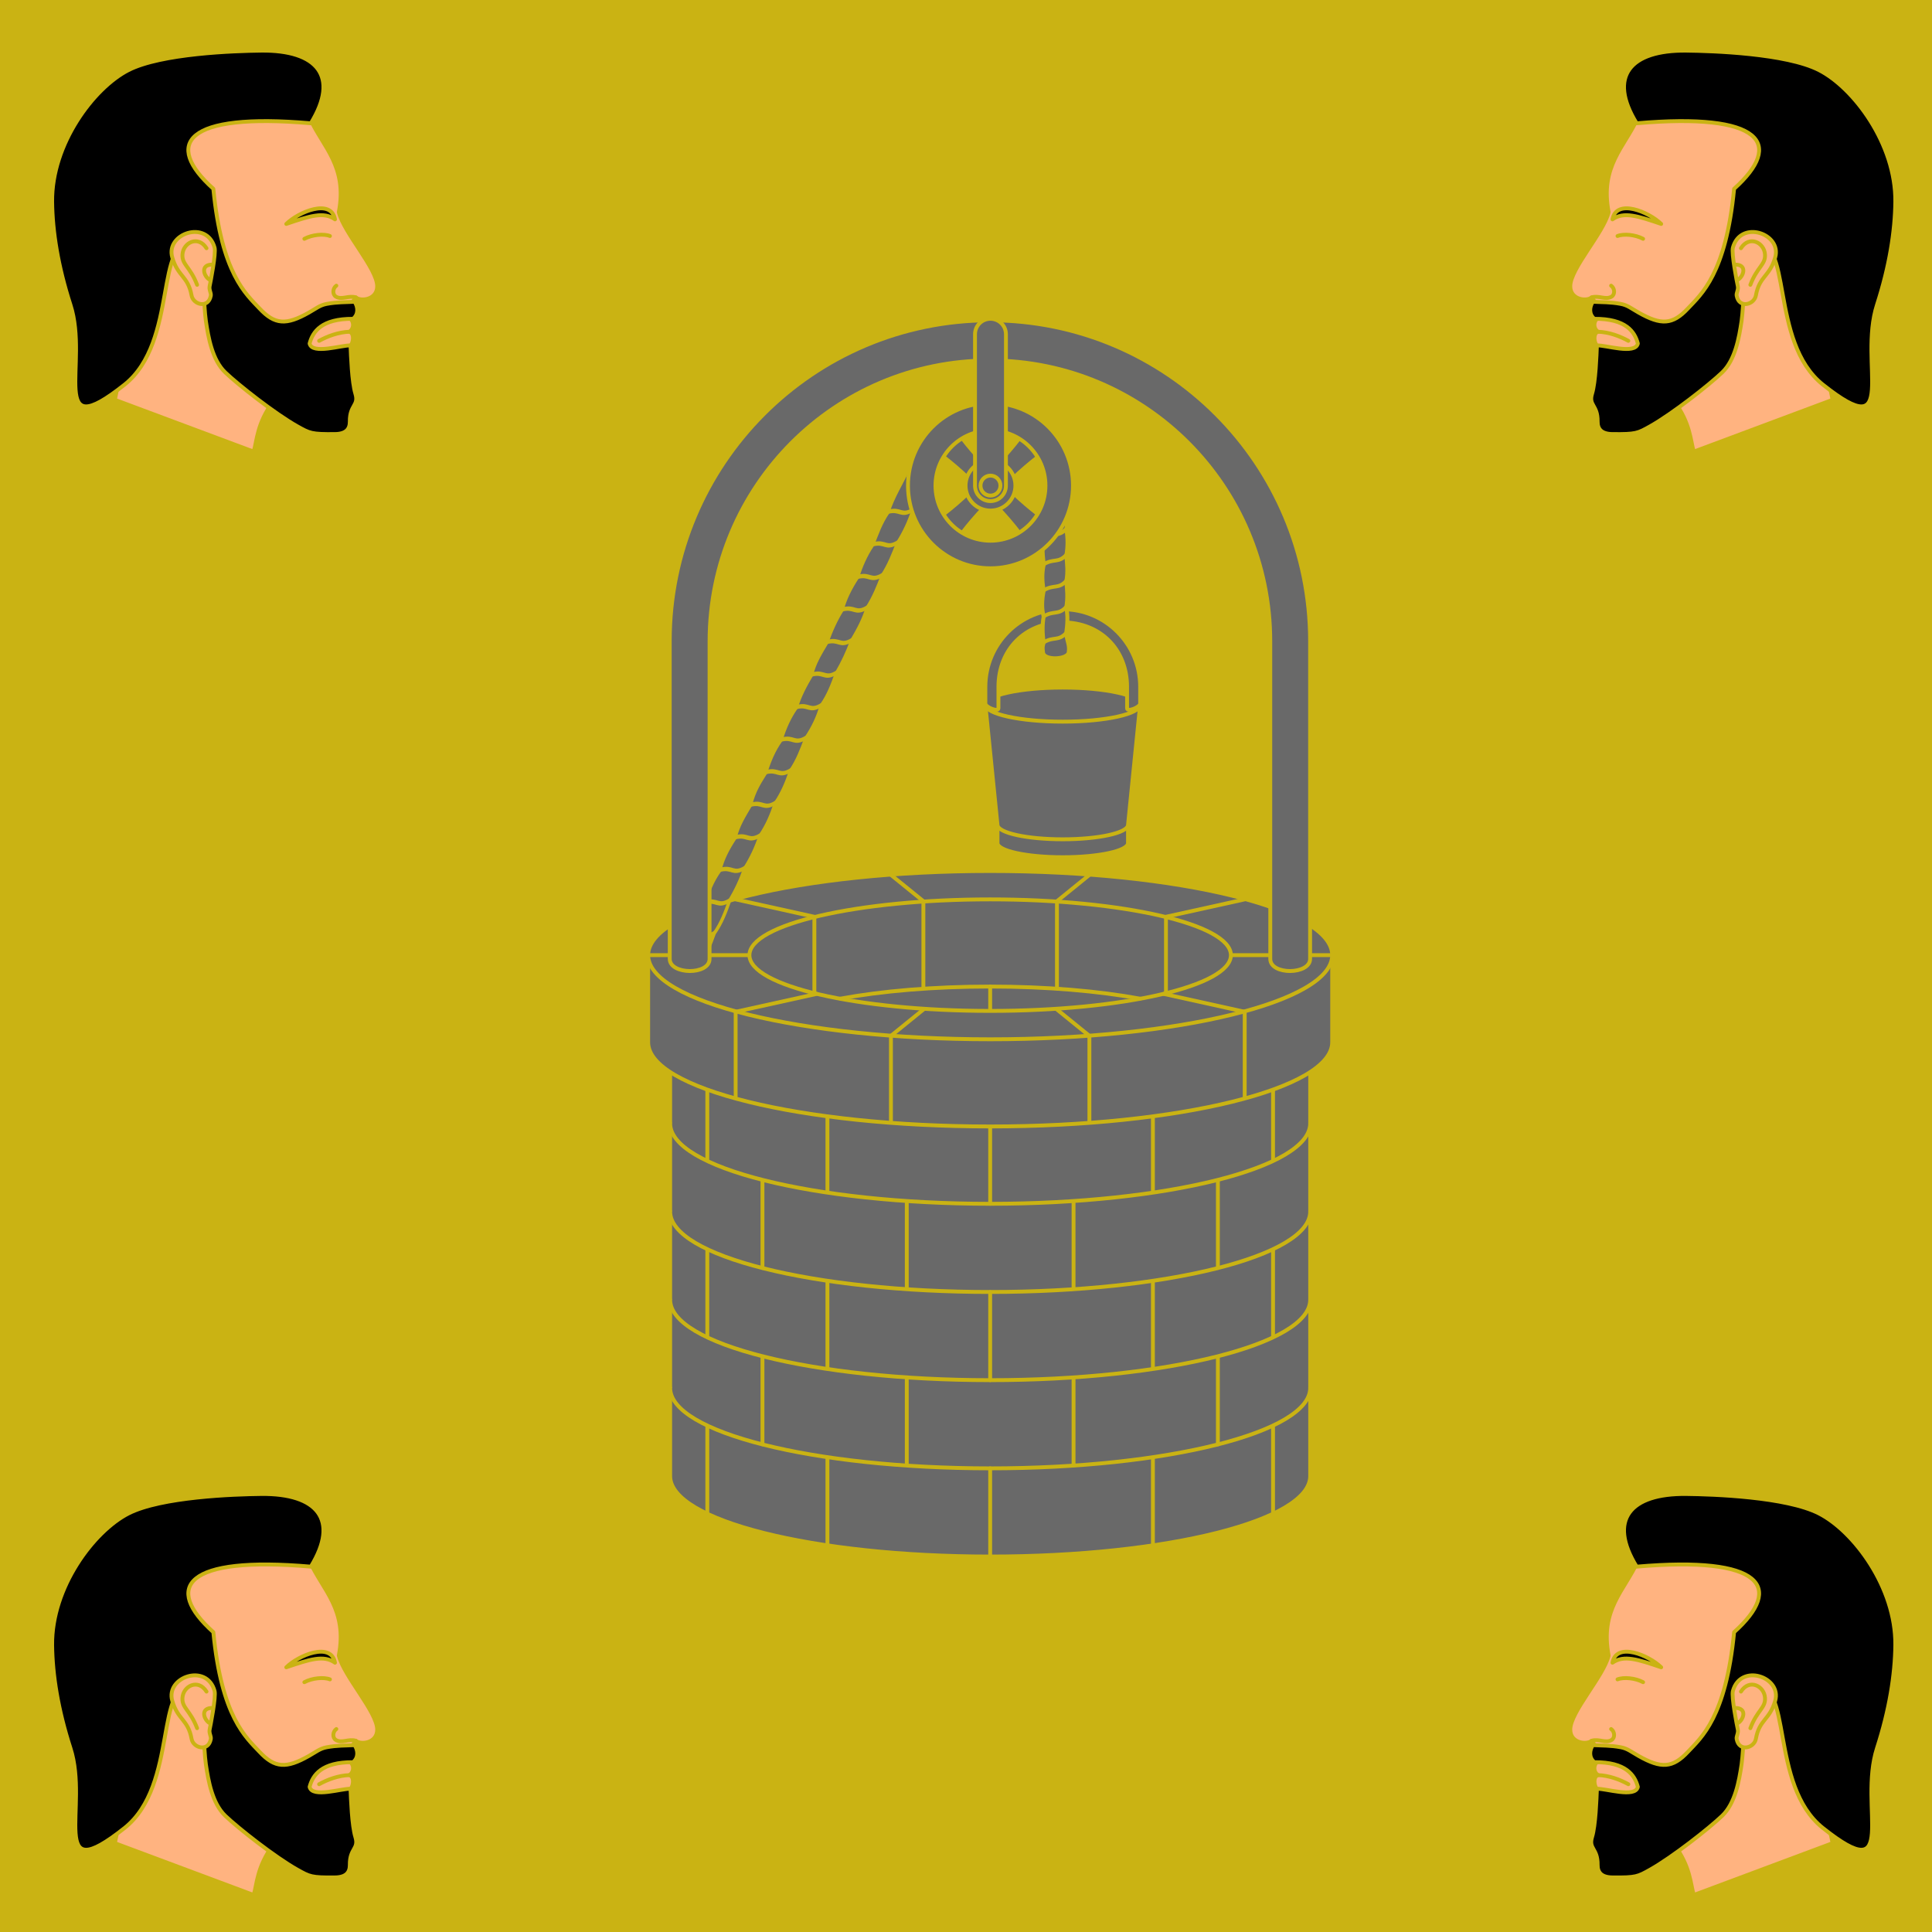<?xml version="1.0" encoding="UTF-8" standalone="no"?>
<!-- Created with Inkscape (http://www.inkscape.org/) -->

<svg
   xmlns:dc="http://purl.org/dc/elements/1.1/"
   xmlns:cc="http://creativecommons.org/ns#"
   xmlns:rdf="http://www.w3.org/1999/02/22-rdf-syntax-ns#"
   xmlns:svg="http://www.w3.org/2000/svg"
   xmlns="http://www.w3.org/2000/svg"
   xmlns:sodipodi="http://sodipodi.sourceforge.net/DTD/sodipodi-0.dtd"
   xmlns:inkscape="http://www.inkscape.org/namespaces/inkscape"
   width="500"
   height="500"
   id="svg4249"
   version="1.1"
   inkscape:version="0.48.4 r9939"
   sodipodi:docname="Bandera de Navatejares.svg">
  <defs
     id="defs4251" />
  <sodipodi:namedview
     id="base"
     pagecolor="#ffffff"
     bordercolor="#000000"
     borderopacity="1"
     inkscape:pageopacity="0.0"
     inkscape:pageshadow="0"
     inkscape:zoom="0.70710678"
     inkscape:cx="511.08181"
     inkscape:cy="172.08864"
     inkscape:document-units="px"
     inkscape:current-layer="layer1"
     showgrid="false"
     inkscape:window-width="1920"
     inkscape:window-height="1017"
     inkscape:window-x="-8"
     inkscape:window-y="-8"
     inkscape:window-maximized="1"
     borderlayer="true" />
  <g
     inkscape:label="Layer 1"
     inkscape:groupmode="layer"
     id="layer1"
     transform="translate(0,-552.362)">
    <rect
       style="fill:#cab313;fill-opacity:1;stroke:#cab313;stroke-opacity:1"
       id="rect3718-1"
       width="500"
       height="500"
       x="0"
       y="552.624" />
    <g
       style="display:inline;stroke:#cab313;stroke-opacity:1;stroke-width:1.212;stroke-miterlimit:4;stroke-dasharray:none"
       id="g6490"
       transform="matrix(0.817,0.115,-0.115,0.817,1060.909,159.866)">
      <path
         inkscape:connector-curvature="0"
         style="fill:#ffb380;fill-opacity:1;stroke:#cab313;stroke-width:1.212;stroke-linecap:round;stroke-linejoin:round;stroke-miterlimit:4;stroke-opacity:1;stroke-dasharray:none"
         d="m -661.148,716.537 c -1.485,-3.127 -2.16,-8.548 -8.287,-14.794 -8.676,1.911 -26.84,8.878 -23.577,-6.794 0.23,-1.105 0.481,-2.404 -0.212,-3.872 -0.413,-0.875 -1.416,-2.65 -2.652,-3.287 -0.969,-0.689 -1.79,-3.533 -0.281,-4.306 -1.895,-1.005 -1.823,-3.635 -0.244,-4.509 -0.506,-2.315 -1.698,-4.572 -3.23,-5.872 -1.416,1.563 -6.565,1.644 -7.115,-2.587 -0.715,-5.504 7.988,-17.886 8.695,-24.637 -4.772,-13.863 2.104,-20.969 4.893,-30.446 l 49.083,-5.821 c 10.572,27.563 15.077,61.339 23.778,84.752 z"
         id="path4756-3"
         sodipodi:nodetypes="ccssccccsccccc" />
      <path
         style="fill:#000000;stroke:#cab313;stroke-width:1.212;stroke-linecap:round;stroke-linejoin:round;stroke-miterlimit:4;stroke-opacity:1;stroke-dasharray:none;stroke-dashoffset:0"
         d="m -623.934,690.1 c 26.671,15.687 9.957,-8.118 13.27,-27.131 2.197,-12.61 2.39,-23.6 1.184,-32.877 -2.328,-17.91 -17.883,-33.549 -29.437,-37.533 -10.915,-3.764 -33.783,-1.33 -42.132,-0.245 -17.386,2.26 -23.234,11.411 -12.208,24.731 38.643,-8.902 46.744,-0.099 33.142,16.09 1.172,26.785 -5.594,34.174 -9.104,39.179 -4.054,5.781 -7.578,6.413 -15.094,3.468 -2.531,-0.992 -3.774,-1.84 -5.962,-1.942 -3.371,-0.157 -5.909,0.328 -8.774,0.56 -0.845,1.747 -0.716,4.049 1.212,5.225 9.812,-1.45 13.114,2.246 14.588,5.773 -0.261,3.656 -10.041,1.84 -12.629,2.392 0.316,3.054 1.194,11.422 0.606,15.148 -0.629,3.992 2.261,3.174 2.946,8.447 0.299,2.299 1.67,3.693 5.161,3.24 7.307,-0.95 7.791,-1.334 11.407,-4.093 6.299,-4.806 16.479,-15.409 19.966,-19.838 3.502,-4.449 3.735,-11.5 3.779,-16.823 0.018,-2.186 -0.443,-7.957 -0.642,-9.311 l 0.812,-15.296 c 12.18,-4.501 9.066,29.757 27.907,40.839 z"
         id="path4837-1"
         inkscape:connector-curvature="0"
         sodipodi:nodetypes="sssssccsssccccssssssccs" />
      <path
         inkscape:connector-curvature="0"
         style="fill:none;stroke:#cab313;stroke-width:1.212;stroke-linecap:round;stroke-linejoin:round;stroke-miterlimit:4;stroke-opacity:1;stroke-dasharray:none"
         d="m -699.632,673.102 c 2.13,-1.037 4.518,0.277 6.193,-1.137 1.036,-0.875 0.571,-2.768 -0.643,-3.364"
         id="path4758-2"
         sodipodi:nodetypes="csc" />
      <path
         style="fill:none;stroke:#cab313;stroke-width:1.212;stroke-linecap:round;stroke-linejoin:round;stroke-miterlimit:4;stroke-opacity:1;stroke-dasharray:none"
         d="m -696.158,683.484 c 3.469,-0.377 7.063,0.442 9.841,1.501"
         id="path4760-3"
         sodipodi:nodetypes="cc"
         inkscape:connector-curvature="0" />
      <path
         inkscape:connector-curvature="0"
         style="fill:#000000;fill-rule:evenodd;stroke:#cab313;stroke-width:1.212;stroke-linecap:round;stroke-linejoin:round;stroke-miterlimit:4;stroke-opacity:1;stroke-dasharray:none;display:inline"
         d="m -696.566,647.942 c 0.281,-6.752 11.025,-3.908 15.334,-0.706 -7.532,-1.425 -12.176,-2.281 -15.334,0.706 z"
         id="path4762-3"
         sodipodi:nodetypes="ccc" />
      <path
         style="fill:#ffb380;fill-rule:evenodd;stroke:#cab313;stroke-width:1.212;stroke-linecap:round;stroke-linejoin:round;stroke-miterlimit:4;stroke-opacity:1;stroke-dasharray:none"
         d="m -654.715,663.181 c -0.433,-1.178 -3.449,-9.855 -3.208,-11.727 1.168,-9.102 14.64,-6.522 13.573,1.188 -0.864,6.243 -4.101,6.448 -4.334,12.667 -0.111,2.956 -4.626,4.907 -5.957,0.931 -0.296,-0.886 0.359,-1.881 -0.073,-3.059 z"
         id="path4782-2"
         sodipodi:nodetypes="csssss"
         inkscape:connector-curvature="0" />
      <path
         style="fill:none;stroke:#cab313;stroke-width:1.212;stroke-linecap:round;stroke-linejoin:round;stroke-miterlimit:4;stroke-opacity:1;stroke-dasharray:none"
         d="m -655.392,651.295 c 2.019,-4.477 6.995,-2.795 7.747,0.897 0.641,3.145 -1.895,4.153 -3.224,10.058"
         id="path4785-7"
         sodipodi:nodetypes="csc"
         inkscape:connector-curvature="0" />
      <path
         style="fill:none;stroke:#cab313;stroke-width:1.212;stroke-linecap:round;stroke-linejoin:round;stroke-miterlimit:4;stroke-opacity:1;stroke-dasharray:none"
         d="m -656.664,656.666 c 4.133,-0.753 3.363,3.395 1.574,4.645"
         id="path4787-4"
         sodipodi:nodetypes="cc"
         inkscape:connector-curvature="0" />
      <path
         sodipodi:nodetypes="cc"
         inkscape:connector-curvature="0"
         id="path4789-8"
         d="m -686.197,652.65 c -2.57,-0.954 -6.283,-0.786 -8.068,0.247"
         style="fill:none;stroke:#cab313;stroke-width:1.212;stroke-linecap:round;stroke-linejoin:round;stroke-miterlimit:4;stroke-opacity:1;stroke-dasharray:none;stroke-dashoffset:0;display:inline" />
    </g>
    <g
       id="g23620"
       transform="matrix(1.99,0,0,1.99,1491.937,-529.839)"
       style="fill:#696969;stroke-width:0.503;stroke-miterlimit:4;stroke-dasharray:none;display:inline;stroke:#cab313;stroke-opacity:1">
      <g
         transform="matrix(-0.447,0,0,0.448,-557.526,523.558)"
         id="g3910"
         style="fill:#696969;fill-opacity:1;stroke-width:1.122;stroke-miterlimit:4;stroke-dasharray:none;stroke:#cab313;stroke-opacity:1">
        <path
           style="fill:#696969;fill-opacity:1;stroke:#cab313;stroke-width:1.122;stroke-linecap:round;stroke-linejoin:round;stroke-miterlimit:4;stroke-opacity:1;stroke-dasharray:none;stroke-dashoffset:0"
           d="m 234.982,473.725 c 0,12.893 -41.685,23.345 -93.105,23.345 -51.42,0 -93.105,-10.452 -93.105,-23.345 l 0,-126.771 93.105,13.064 93.105,-13.064 z"
           id="path3912"
           inkscape:connector-curvature="0"
           sodipodi:nodetypes="ssscccs" />
        <path
           sodipodi:nodetypes="csc"
           inkscape:connector-curvature="0"
           id="path3914"
           d="m 234.982,371.331 c 0,12.893 -41.685,23.345 -93.105,23.345 -51.42,0 -93.105,-10.452 -93.105,-23.345"
           style="fill:#696969;fill-opacity:1;stroke:#cab313;stroke-width:1.122;stroke-linecap:round;stroke-linejoin:round;stroke-miterlimit:4;stroke-opacity:1;stroke-dasharray:none;stroke-dashoffset:0" />
        <path
           style="fill:#696969;fill-opacity:1;stroke:#cab313;stroke-width:1.122;stroke-linecap:round;stroke-linejoin:round;stroke-miterlimit:4;stroke-opacity:1;stroke-dasharray:none;stroke-dashoffset:0"
           d="m 234.982,448.127 c 0,12.893 -41.685,23.345 -93.105,23.345 -51.42,0 -93.105,-10.452 -93.105,-23.345"
           id="path3916"
           inkscape:connector-curvature="0"
           sodipodi:nodetypes="csc" />
        <path
           sodipodi:nodetypes="csc"
           inkscape:connector-curvature="0"
           id="path3918"
           d="m 234.982,422.528 c 0,12.893 -41.685,23.345 -93.105,23.345 -51.42,0 -93.105,-10.452 -93.105,-23.345"
           style="fill:#696969;fill-opacity:1;stroke:#cab313;stroke-width:1.122;stroke-linecap:round;stroke-linejoin:round;stroke-miterlimit:4;stroke-opacity:1;stroke-dasharray:none;stroke-dashoffset:0" />
        <path
           style="fill:#696969;fill-opacity:1;stroke:#cab313;stroke-width:1.122;stroke-linecap:round;stroke-linejoin:round;stroke-miterlimit:4;stroke-opacity:1;stroke-dasharray:none;stroke-dashoffset:0"
           d="m 234.982,396.929 c 0,12.893 -41.685,23.345 -93.105,23.345 -51.42,0 -93.105,-10.452 -93.105,-23.345"
           id="path3920"
           inkscape:connector-curvature="0"
           sodipodi:nodetypes="csc" />
        <path
           style="fill:#696969;fill-opacity:1;stroke:#cab313;stroke-width:1.122;stroke-linecap:round;stroke-linejoin:round;stroke-miterlimit:4;stroke-opacity:1;stroke-dasharray:none"
           d="m 141.878,369.077 0,25.599"
           id="path3922"
           inkscape:connector-curvature="0"
           sodipodi:nodetypes="cc" />
        <path
           sodipodi:nodetypes="cc"
           inkscape:connector-curvature="0"
           id="path3924"
           d="m 94.532,365.943 0,25.236"
           style="fill:#696969;fill-opacity:1;stroke:#cab313;stroke-width:1.122;stroke-linecap:round;stroke-linejoin:round;stroke-miterlimit:4;stroke-opacity:1;stroke-dasharray:none" />
        <path
           style="fill:#696969;fill-opacity:1;stroke:#cab313;stroke-width:1.122;stroke-linecap:round;stroke-linejoin:round;stroke-miterlimit:4;stroke-opacity:1;stroke-dasharray:none"
           d="m 59.58,356.81 0,25.236"
           id="path3926"
           inkscape:connector-curvature="0"
           sodipodi:nodetypes="cc" />
        <path
           style="fill:#696969;fill-opacity:1;stroke:#cab313;stroke-width:1.122;stroke-linecap:round;stroke-linejoin:round;stroke-miterlimit:4;stroke-opacity:1;stroke-dasharray:none"
           d="m 141.878,471.472 0,25.599"
           id="path3928"
           inkscape:connector-curvature="0"
           sodipodi:nodetypes="cc" />
        <path
           sodipodi:nodetypes="cc"
           inkscape:connector-curvature="0"
           id="path3930"
           d="m 94.532,468.337 0,25.236"
           style="fill:#696969;fill-opacity:1;stroke:#cab313;stroke-width:1.122;stroke-linecap:round;stroke-linejoin:round;stroke-miterlimit:4;stroke-opacity:1;stroke-dasharray:none" />
        <path
           style="fill:#696969;fill-opacity:1;stroke:#cab313;stroke-width:1.122;stroke-linecap:round;stroke-linejoin:round;stroke-miterlimit:4;stroke-opacity:1;stroke-dasharray:none"
           d="m 59.58,459.204 0,25.236"
           id="path3932"
           inkscape:connector-curvature="0"
           sodipodi:nodetypes="cc" />
        <path
           style="fill:#696969;fill-opacity:1;stroke:#cab313;stroke-width:1.122;stroke-linecap:round;stroke-linejoin:round;stroke-miterlimit:4;stroke-opacity:1;stroke-dasharray:none"
           d="m 117.617,445.242 0,25.236"
           id="path3934"
           inkscape:connector-curvature="0"
           sodipodi:nodetypes="cc" />
        <path
           sodipodi:nodetypes="cc"
           inkscape:connector-curvature="0"
           id="path3936"
           d="m 75.63,439.255 0,25.236"
           style="fill:#696969;fill-opacity:1;stroke:#cab313;stroke-width:1.122;stroke-linecap:round;stroke-linejoin:round;stroke-miterlimit:4;stroke-opacity:1;stroke-dasharray:none" />
        <path
           sodipodi:nodetypes="cc"
           inkscape:connector-curvature="0"
           id="path3938"
           d="m 141.878,420.274 0,25.599"
           style="fill:#696969;fill-opacity:1;stroke:#cab313;stroke-width:1.122;stroke-linecap:round;stroke-linejoin:round;stroke-miterlimit:4;stroke-opacity:1;stroke-dasharray:none" />
        <path
           style="fill:#696969;fill-opacity:1;stroke:#cab313;stroke-width:1.122;stroke-linecap:round;stroke-linejoin:round;stroke-miterlimit:4;stroke-opacity:1;stroke-dasharray:none"
           d="m 94.532,417.14 0,25.236"
           id="path3940"
           inkscape:connector-curvature="0"
           sodipodi:nodetypes="cc" />
        <path
           sodipodi:nodetypes="cc"
           inkscape:connector-curvature="0"
           id="path3942"
           d="m 59.58,408.007 0,25.236"
           style="fill:#696969;fill-opacity:1;stroke:#cab313;stroke-width:1.122;stroke-linecap:round;stroke-linejoin:round;stroke-miterlimit:4;stroke-opacity:1;stroke-dasharray:none" />
        <path
           sodipodi:nodetypes="cc"
           inkscape:connector-curvature="0"
           id="path3944"
           d="m 117.617,394.045 0,25.236"
           style="fill:#696969;fill-opacity:1;stroke:#cab313;stroke-width:1.122;stroke-linecap:round;stroke-linejoin:round;stroke-miterlimit:4;stroke-opacity:1;stroke-dasharray:none" />
        <path
           style="fill:#696969;fill-opacity:1;stroke:#cab313;stroke-width:1.122;stroke-linecap:round;stroke-linejoin:round;stroke-miterlimit:4;stroke-opacity:1;stroke-dasharray:none"
           d="m 75.63,388.057 0,25.236"
           id="path3946"
           inkscape:connector-curvature="0"
           sodipodi:nodetypes="cc" />
        <path
           style="fill:#696969;fill-opacity:1;stroke:#cab313;stroke-width:1.122;stroke-linecap:round;stroke-linejoin:round;stroke-miterlimit:4;stroke-opacity:1;stroke-dasharray:none"
           d="m 189.223,365.943 0,25.236"
           id="path3948"
           inkscape:connector-curvature="0"
           sodipodi:nodetypes="cc" />
        <path
           sodipodi:nodetypes="cc"
           inkscape:connector-curvature="0"
           id="path3950"
           d="m 224.175,356.81 0,25.236"
           style="fill:#696969;fill-opacity:1;stroke:#cab313;stroke-width:1.122;stroke-linecap:round;stroke-linejoin:round;stroke-miterlimit:4;stroke-opacity:1;stroke-dasharray:none" />
        <path
           style="fill:#696969;fill-opacity:1;stroke:#cab313;stroke-width:1.122;stroke-linecap:round;stroke-linejoin:round;stroke-miterlimit:4;stroke-opacity:1;stroke-dasharray:none"
           d="m 189.223,468.337 0,25.236"
           id="path3952"
           inkscape:connector-curvature="0"
           sodipodi:nodetypes="cc" />
        <path
           sodipodi:nodetypes="cc"
           inkscape:connector-curvature="0"
           id="path3954"
           d="m 224.175,459.204 0,25.236"
           style="fill:#696969;fill-opacity:1;stroke:#cab313;stroke-width:1.122;stroke-linecap:round;stroke-linejoin:round;stroke-miterlimit:4;stroke-opacity:1;stroke-dasharray:none" />
        <path
           sodipodi:nodetypes="cc"
           inkscape:connector-curvature="0"
           id="path3956"
           d="m 166.139,445.242 0,25.236"
           style="fill:#696969;fill-opacity:1;stroke:#cab313;stroke-width:1.122;stroke-linecap:round;stroke-linejoin:round;stroke-miterlimit:4;stroke-opacity:1;stroke-dasharray:none" />
        <path
           style="fill:#696969;fill-opacity:1;stroke:#cab313;stroke-width:1.122;stroke-linecap:round;stroke-linejoin:round;stroke-miterlimit:4;stroke-opacity:1;stroke-dasharray:none"
           d="m 208.125,439.255 0,25.236"
           id="path3958"
           inkscape:connector-curvature="0"
           sodipodi:nodetypes="cc" />
        <path
           sodipodi:nodetypes="cc"
           inkscape:connector-curvature="0"
           id="path3960"
           d="m 189.223,417.14 0,25.236"
           style="fill:#696969;fill-opacity:1;stroke:#cab313;stroke-width:1.122;stroke-linecap:round;stroke-linejoin:round;stroke-miterlimit:4;stroke-opacity:1;stroke-dasharray:none" />
        <path
           style="fill:#696969;fill-opacity:1;stroke:#cab313;stroke-width:1.122;stroke-linecap:round;stroke-linejoin:round;stroke-miterlimit:4;stroke-opacity:1;stroke-dasharray:none"
           d="m 224.175,408.007 0,25.236"
           id="path3962"
           inkscape:connector-curvature="0"
           sodipodi:nodetypes="cc" />
        <path
           style="fill:#696969;fill-opacity:1;stroke:#cab313;stroke-width:1.122;stroke-linecap:round;stroke-linejoin:round;stroke-miterlimit:4;stroke-opacity:1;stroke-dasharray:none"
           d="m 166.139,394.045 0,25.236"
           id="path3964"
           inkscape:connector-curvature="0"
           sodipodi:nodetypes="cc" />
        <path
           sodipodi:nodetypes="cc"
           inkscape:connector-curvature="0"
           id="path3966"
           d="m 208.125,388.057 0,25.236"
           style="fill:#696969;fill-opacity:1;stroke:#cab313;stroke-width:1.122;stroke-linecap:round;stroke-linejoin:round;stroke-miterlimit:4;stroke-opacity:1;stroke-dasharray:none" />
        <path
           style="fill:#696969;fill-opacity:1;stroke:#cab313;stroke-width:1.122;stroke-linecap:round;stroke-linejoin:round;stroke-miterlimit:4;stroke-opacity:1;stroke-dasharray:none;stroke-dashoffset:0"
           d="m 241.378,347.801 c 0,13.489 -44.548,24.425 -99.5,24.425 -54.952,0 -99.5,-10.935 -99.5,-24.425 l 0,-25.306 49.75,15.14 49.75,5.441 49.75,-5.441 49.75,-15.14 z"
           id="path3968"
           inkscape:connector-curvature="0"
           sodipodi:nodetypes="ssscccccs" />
        <path
           style="fill:#696969;fill-opacity:1;stroke:#cab313;stroke-width:1.122;stroke-linecap:round;stroke-linejoin:round;stroke-miterlimit:4;stroke-opacity:1;stroke-dasharray:none;stroke-dashoffset:0"
           d="m 241.378,322.495 c 0,13.489 -44.548,24.425 -99.5,24.425 -54.952,0 -99.5,-10.936 -99.5,-24.425 0,-13.49 44.547,-24.424 99.5,-24.424 54.952,0 99.5,10.935 99.5,24.425 z"
           id="path3970"
           inkscape:connector-curvature="0"
           sodipodi:nodetypes="sssss" />
        <path
           style="fill:#696969;fill-opacity:1;stroke:#cab313;stroke-width:1.122;stroke-linecap:round;stroke-linejoin:round;stroke-miterlimit:4;stroke-opacity:1;stroke-dasharray:none;stroke-dashoffset:0"
           d="m 211.918,322.495 c 0,8.941 -31.358,16.189 -70.04,16.189 -38.682,0 -70.04,-7.248 -70.04,-16.189 0,-8.941 31.358,-16.189 70.04,-16.189 38.682,0 70.04,7.248 70.04,16.189 z"
           id="path3972"
           inkscape:connector-curvature="0" />
        <path
           style="fill:#696969;fill-opacity:1;stroke:#cab313;stroke-width:1.122;stroke-linecap:round;stroke-linejoin:round;stroke-miterlimit:4;stroke-opacity:1;stroke-dasharray:none;display:inline"
           d="m 113.009,346.096 0,24.676"
           id="path3974"
           inkscape:connector-curvature="0"
           sodipodi:nodetypes="cc" />
        <path
           sodipodi:nodetypes="cc"
           inkscape:connector-curvature="0"
           id="path3976"
           d="m 67.825,339.117 2.67e-4,24.676"
           style="fill:#696969;fill-opacity:1;stroke:#cab313;stroke-width:1.122;stroke-linecap:round;stroke-linejoin:round;stroke-miterlimit:4;stroke-opacity:1;stroke-dasharray:none;display:inline" />
        <path
           style="fill:#696969;fill-opacity:1;stroke:#cab313;stroke-width:1.122;stroke-linecap:butt;stroke-linejoin:miter;stroke-miterlimit:4;stroke-opacity:1;stroke-dasharray:none"
           d="m 42.378,322.495 29.273,0"
           id="path3978"
           inkscape:connector-curvature="0" />
        <path
           inkscape:connector-curvature="0"
           id="path3980"
           d="m 212.104,322.495 29.273,0"
           style="fill:#696969;fill-opacity:1;stroke:#cab313;stroke-width:1.122;stroke-linecap:butt;stroke-linejoin:miter;stroke-miterlimit:4;stroke-opacity:1;stroke-dasharray:none" />
        <path
           sodipodi:nodetypes="cc"
           inkscape:connector-curvature="0"
           id="path3982"
           d="m 170.746,346.096 0,24.676"
           style="fill:#696969;fill-opacity:1;stroke:#cab313;stroke-width:1.122;stroke-linecap:round;stroke-linejoin:round;stroke-miterlimit:4;stroke-opacity:1;stroke-dasharray:none;display:inline" />
        <path
           style="fill:#696969;fill-opacity:1;stroke:#cab313;stroke-width:1.122;stroke-linecap:round;stroke-linejoin:round;stroke-miterlimit:4;stroke-opacity:1;stroke-dasharray:none;display:inline"
           d="m 215.93,339.117 0,24.676"
           id="path3984"
           inkscape:connector-curvature="0"
           sodipodi:nodetypes="cc" />
        <path
           style="fill:#696969;fill-opacity:1;stroke:#cab313;stroke-width:1.122;stroke-linecap:round;stroke-linejoin:round;stroke-miterlimit:4;stroke-opacity:1;stroke-dasharray:none"
           d="m 67.825,338.94 23.579,-5.195"
           id="path3986"
           inkscape:connector-curvature="0"
           sodipodi:nodetypes="cc" />
        <path
           style="fill:#696969;fill-opacity:1;stroke:#cab313;stroke-width:1.122;stroke-linecap:round;stroke-linejoin:round;stroke-miterlimit:4;stroke-opacity:1;stroke-dasharray:none"
           d="m 113.009,345.919 9.672,-7.826"
           id="path3988"
           inkscape:connector-curvature="0"
           sodipodi:nodetypes="cc" />
        <path
           sodipodi:nodetypes="cc"
           inkscape:connector-curvature="0"
           id="path3990"
           d="m 215.93,338.94 -23.578,-5.195"
           style="fill:#696969;fill-opacity:1;stroke:#cab313;stroke-width:1.122;stroke-linecap:round;stroke-linejoin:round;stroke-miterlimit:4;stroke-opacity:1;stroke-dasharray:none" />
        <path
           sodipodi:nodetypes="cc"
           inkscape:connector-curvature="0"
           id="path3992"
           d="m 122.446,306.839 -9.437,-7.635"
           style="fill:#696969;fill-opacity:1;stroke:#cab313;stroke-width:1.122;stroke-linecap:round;stroke-linejoin:round;stroke-miterlimit:4;stroke-opacity:1;stroke-dasharray:none" />
        <path
           style="fill:#696969;fill-opacity:1;stroke:#cab313;stroke-width:1.122;stroke-linecap:round;stroke-linejoin:round;stroke-miterlimit:4;stroke-opacity:1;stroke-dasharray:none"
           d="M 90.73,311.355 67.825,306.309"
           id="path3994"
           inkscape:connector-curvature="0"
           sodipodi:nodetypes="cc" />
        <path
           sodipodi:nodetypes="cc"
           inkscape:connector-curvature="0"
           id="path3996"
           d="m 193.025,311.355 22.905,-5.047"
           style="fill:#696969;fill-opacity:1;stroke:#cab313;stroke-width:1.122;stroke-linecap:round;stroke-linejoin:round;stroke-miterlimit:4;stroke-opacity:1;stroke-dasharray:none" />
        <path
           style="fill:#696969;fill-opacity:1;stroke:#cab313;stroke-width:1.122;stroke-linecap:round;stroke-linejoin:round;stroke-miterlimit:4;stroke-opacity:1;stroke-dasharray:none"
           d="m 170.746,345.919 -9.672,-7.826"
           id="path3998"
           inkscape:connector-curvature="0"
           sodipodi:nodetypes="cc" />
        <path
           sodipodi:nodetypes="cc"
           inkscape:connector-curvature="0"
           id="path4000"
           d="m 161.309,306.839 9.437,-7.635"
           style="fill:#696969;fill-opacity:1;stroke:#cab313;stroke-width:1.122;stroke-linecap:round;stroke-linejoin:round;stroke-miterlimit:4;stroke-opacity:1;stroke-dasharray:none" />
        <path
           sodipodi:nodetypes="czc"
           style="fill:#696969;fill-opacity:1;stroke:#cab313;stroke-width:1.122;stroke-linecap:round;stroke-linejoin:round;stroke-miterlimit:4;stroke-opacity:1;stroke-dasharray:none;stroke-dashoffset:0"
           d="m 185.444,335.124 c -11.959,-2.199 -27.099,-3.512 -43.566,-3.512 -16.468,0 -31.608,1.314 -43.566,3.512"
           id="path4002"
           inkscape:connector-curvature="0" />
        <path
           sodipodi:nodetypes="cc"
           inkscape:connector-curvature="0"
           id="path4004"
           d="m 122.446,307.02 0,24.676"
           style="fill:#696969;fill-opacity:1;stroke:#cab313;stroke-width:1.122;stroke-linecap:round;stroke-linejoin:round;stroke-miterlimit:4;stroke-opacity:1;stroke-dasharray:none;display:inline" />
        <path
           style="fill:#696969;fill-opacity:1;stroke:#cab313;stroke-width:1.122;stroke-linecap:round;stroke-linejoin:round;stroke-miterlimit:4;stroke-opacity:1;stroke-dasharray:none;display:inline"
           d="m 161.309,307.02 0,24.676"
           id="path4006"
           inkscape:connector-curvature="0"
           sodipodi:nodetypes="cc" />
        <path
           style="fill:#696969;fill-opacity:1;stroke:#cab313;stroke-width:1.122;stroke-linecap:round;stroke-linejoin:round;stroke-miterlimit:4;stroke-opacity:1;stroke-dasharray:none;display:inline"
           d="m 90.73,311.548 0,21.956"
           id="path4008"
           inkscape:connector-curvature="0"
           sodipodi:nodetypes="cc" />
        <path
           sodipodi:nodetypes="cc"
           inkscape:connector-curvature="0"
           id="path4010"
           d="m 193.025,311.548 0,21.956"
           style="fill:#696969;fill-opacity:1;stroke:#cab313;stroke-width:1.122;stroke-linecap:round;stroke-linejoin:round;stroke-miterlimit:4;stroke-opacity:1;stroke-dasharray:none;display:inline" />
        <path
           style="fill:#696969;fill-opacity:1;stroke:#cab313;stroke-width:1.122;stroke-linecap:round;stroke-linejoin:round;stroke-miterlimit:4;stroke-opacity:1;stroke-dasharray:none;display:inline"
           d="m 141.878,331.612 0,6.875"
           id="path4012"
           inkscape:connector-curvature="0"
           sodipodi:nodetypes="cc" />
      </g>
      <g
         style="fill:#696969;fill-opacity:1;stroke:#cab313;stroke-width:0.958;stroke-miterlimit:4;stroke-opacity:1;stroke-dasharray:none"
         id="g4016"
         transform="matrix(-0.407,-0.187,-0.258,0.558,-389.754,388.12)">
        <path
           id="path4018"
           style="fill:#696969;fill-opacity:1;fill-rule:nonzero;stroke:#cab313;stroke-width:0.958;stroke-linecap:round;stroke-linejoin:round;stroke-miterlimit:4;stroke-opacity:1;stroke-dasharray:none"
           d="m 286.982,476.849 0.062,7.606 c 0.028,3.403 0.681,6.806 0.083,10.208 0.621,2.704 0.293,5.141 0.062,7.606 0.602,2.678 0.465,5.175 0.062,7.605 0.544,2.707 0.654,5.271 0.062,7.606 0.43,2.4 0.384,4.957 0.062,7.606 0.346,2.535 0.81,5.07 0.062,7.605 0.363,2.535 0.572,5.07 0.062,7.606 0.62,2.469 0.574,5.012 0.062,7.606 0.683,2.608 0.506,5.121 0.062,7.606 0.349,2.241 0.909,4.294 0.062,7.605 0.336,2.501 0.816,4.985 0.062,7.606 0.543,2.587 0.772,5.143 0.062,7.606 0.724,2.766 0.459,5.207 0.062,7.606 0.632,2.602 0.563,5.128 0.062,7.606 l -6.269,5.002 c -0.58,-2.771 -0.351,-5.201 -0.062,-7.606 -0.672,-2.616 -0.377,-5.112 -0.062,-7.605 -0.414,-2.535 -0.404,-5.07 -0.062,-7.606 -0.463,-2.535 -0.481,-5.07 -0.062,-7.606 -0.604,-2.607 -0.461,-5.122 -0.062,-7.606 -0.605,-2.535 -0.459,-5.07 -0.062,-7.605 -0.594,-2.535 -0.328,-5.07 -0.062,-7.606 -0.574,-2.596 -0.623,-5.134 -0.062,-7.606 -0.639,-2.535 -0.418,-5.07 -0.062,-7.606 -0.343,-2.535 -0.349,-5.07 -0.062,-7.606 -0.352,-2.582 -0.582,-5.146 -0.062,-7.605 -0.489,-2.689 -0.321,-5.162 -0.062,-7.606 -0.527,-2.701 -0.27,-5.145 -0.062,-7.606 -0.497,-2.669 -0.448,-5.185 -0.062,-7.606 -0.5,-3.771 -0.323,-5.796 -0.062,-7.606 -0.476,-2.535 -0.711,-5.07 -0.062,-7.606 z"
           sodipodi:nodetypes="cccccccccccccccccccccccccccccccccc"
           inkscape:connector-curvature="0" />
        <path
           inkscape:connector-curvature="0"
           sodipodi:nodetypes="cc"
           d="m 280.94,499.616 c 2.249,2.403 3.376,0.786 6.181,2.491"
           style="fill:#696969;fill-opacity:1;stroke:#cab313;stroke-width:0.958;stroke-linecap:round;stroke-linejoin:round;stroke-miterlimit:4;stroke-opacity:1;stroke-dasharray:none"
           id="path4020" />
        <path
           inkscape:connector-curvature="0"
           sodipodi:nodetypes="cc"
           d="m 280.902,492.009 c 2.249,2.403 3.376,0.786 6.181,2.491"
           style="fill:#696969;fill-opacity:1;stroke:#cab313;stroke-width:0.958;stroke-linecap:round;stroke-linejoin:round;stroke-miterlimit:4;stroke-opacity:1;stroke-dasharray:none"
           id="path4022" />
        <path
           inkscape:connector-curvature="0"
           sodipodi:nodetypes="cc"
           d="m 281.125,522.436 c 2.249,2.403 3.375,0.786 6.181,2.491"
           style="fill:#696969;fill-opacity:1;stroke:#cab313;stroke-width:0.958;stroke-linecap:round;stroke-linejoin:round;stroke-miterlimit:4;stroke-opacity:1;stroke-dasharray:none"
           id="path4024" />
        <path
           inkscape:connector-curvature="0"
           sodipodi:nodetypes="cc"
           d="m 281.186,530.042 c 2.249,2.403 3.375,0.786 6.181,2.491"
           style="fill:#696969;fill-opacity:1;stroke:#cab313;stroke-width:0.958;stroke-linecap:round;stroke-linejoin:round;stroke-miterlimit:4;stroke-opacity:1;stroke-dasharray:none"
           id="path4026" />
        <path
           inkscape:connector-curvature="0"
           sodipodi:nodetypes="cc"
           d="m 281.309,545.255 c 2.249,2.403 3.375,0.786 6.18,2.491"
           style="fill:#696969;fill-opacity:1;stroke:#cab313;stroke-width:0.958;stroke-linecap:round;stroke-linejoin:round;stroke-miterlimit:4;stroke-opacity:1;stroke-dasharray:none"
           id="path4028" />
        <path
           inkscape:connector-curvature="0"
           sodipodi:nodetypes="cc"
           d="m 281.371,552.861 c 2.249,2.403 3.375,0.786 6.18,2.491"
           style="fill:#696969;fill-opacity:1;stroke:#cab313;stroke-width:0.958;stroke-linecap:round;stroke-linejoin:round;stroke-miterlimit:4;stroke-opacity:1;stroke-dasharray:none"
           id="path4030" />
        <path
           inkscape:connector-curvature="0"
           sodipodi:nodetypes="cc"
           d="m 281.433,560.468 c 2.249,2.403 3.375,0.786 6.18,2.491"
           style="fill:#696969;fill-opacity:1;stroke:#cab313;stroke-width:0.958;stroke-linecap:round;stroke-linejoin:round;stroke-miterlimit:4;stroke-opacity:1;stroke-dasharray:none"
           id="path4032" />
        <path
           inkscape:connector-curvature="0"
           sodipodi:nodetypes="cc"
           d="m 281.494,568.075 c 2.249,2.403 3.375,0.786 6.181,2.491"
           style="fill:#696969;fill-opacity:1;stroke:#cab313;stroke-width:0.958;stroke-linecap:round;stroke-linejoin:round;stroke-miterlimit:4;stroke-opacity:1;stroke-dasharray:none"
           id="path4034" />
        <path
           inkscape:connector-curvature="0"
           sodipodi:nodetypes="cc"
           d="m 281.556,575.681 c 2.249,2.403 3.375,0.786 6.181,2.491"
           style="fill:#696969;fill-opacity:1;stroke:#cab313;stroke-width:0.958;stroke-linecap:round;stroke-linejoin:round;stroke-miterlimit:4;stroke-opacity:1;stroke-dasharray:none"
           id="path4036" />
        <path
           inkscape:connector-curvature="0"
           sodipodi:nodetypes="cc"
           d="m 281.617,583.288 c 2.249,2.403 3.375,0.786 6.181,2.491"
           style="fill:#696969;fill-opacity:1;stroke:#cab313;stroke-width:0.958;stroke-linecap:round;stroke-linejoin:round;stroke-miterlimit:4;stroke-opacity:1;stroke-dasharray:none"
           id="path4038" />
        <path
           inkscape:connector-curvature="0"
           sodipodi:nodetypes="cc"
           d="m 281.679,590.894 c 2.249,2.403 3.375,0.786 6.181,2.491"
           style="fill:#696969;fill-opacity:1;stroke:#cab313;stroke-width:0.958;stroke-linecap:round;stroke-linejoin:round;stroke-miterlimit:4;stroke-opacity:1;stroke-dasharray:none"
           id="path4040" />
        <path
           inkscape:connector-curvature="0"
           sodipodi:nodetypes="cc"
           d="m 281.063,514.829 c 2.249,2.403 3.375,0.786 6.181,2.491"
           style="fill:#696969;fill-opacity:1;stroke:#cab313;stroke-width:0.958;stroke-linecap:round;stroke-linejoin:round;stroke-miterlimit:4;stroke-opacity:1;stroke-dasharray:none"
           id="path4042" />
        <path
           inkscape:connector-curvature="0"
           sodipodi:nodetypes="cc"
           d="m 281.001,507.222 c 2.249,2.403 3.375,0.786 6.181,2.491"
           style="fill:#696969;fill-opacity:1;stroke:#cab313;stroke-width:0.958;stroke-linecap:round;stroke-linejoin:round;stroke-miterlimit:4;stroke-opacity:1;stroke-dasharray:none"
           id="path4044" />
        <path
           inkscape:connector-curvature="0"
           sodipodi:nodetypes="cc"
           d="m 281.248,537.649 c 2.249,2.403 3.375,0.786 6.18,2.491"
           style="fill:#696969;fill-opacity:1;stroke:#cab313;stroke-width:0.958;stroke-linecap:round;stroke-linejoin:round;stroke-miterlimit:4;stroke-opacity:1;stroke-dasharray:none"
           id="path4046" />
      </g>
      <path
         style="fill:#696969;fill-opacity:1;stroke:#cab313;stroke-width:0.503;stroke-linecap:round;stroke-linejoin:round;stroke-miterlimit:4;stroke-opacity:1;stroke-dasharray:none"
         d="m -662.618,627.22 0,41.304 c 0,2.069 5.18,2.139 5.18,0 l 0,-41.304 c 0,-20.171 16.324,-36.522 36.46,-36.522 20.137,0 36.46,16.351 36.46,36.522 l 0,41.304 c 0,2.139 5.18,2.069 5.18,0 l 0,-41.304 c 0,-23.053 -18.643,-41.742 -41.64,-41.742 -22.997,0 -41.64,18.689 -41.64,41.742 z"
         id="path4048"
         inkscape:connector-curvature="0"
         sodipodi:nodetypes="sssszsssszs" />
      <g
         style="fill:#696969;fill-opacity:1;stroke:#cab313;stroke-width:1.122;stroke-miterlimit:4;stroke-opacity:1;stroke-dasharray:none"
         transform="matrix(-0.447,0,0,0.448,-427.649,518.252)"
         id="g4050">
        <path
           inkscape:connector-curvature="0"
           id="path4052"
           d="m 430.293,301.803 c 10e-6,2.269 -8.498,4.109 -18.981,4.109 -10.483,0 -18.981,-1.84 -18.981,-4.109 l -4.1e-4,-5.206 37.963,0 z"
           style="fill:#696969;fill-opacity:1;stroke:#cab313;stroke-width:1.122;stroke-linecap:round;stroke-linejoin:round;stroke-miterlimit:4;stroke-opacity:1;stroke-dasharray:none;stroke-dashoffset:0;display:inline"
           sodipodi:nodetypes="sssccs" />
        <path
           style="fill:#696969;fill-opacity:1;stroke:#cab313;stroke-width:1.122;stroke-linecap:round;stroke-linejoin:round;stroke-miterlimit:4;stroke-opacity:1;stroke-dasharray:none;stroke-dashoffset:0;display:inline"
           d="m 430.293,296.598 c -0.228,2.258 -8.498,4.109 -18.981,4.109 -10.483,0 -18.754,-1.851 -18.982,-4.109 l -3.534,-34.985 45.031,0 z"
           id="path4054"
           inkscape:connector-curvature="0"
           sodipodi:nodetypes="sssccs" />
        <path
           inkscape:connector-curvature="0"
           id="path4056"
           d="m 433.827,261.613 c 0,2.731 -10.08,4.946 -22.515,4.946 -12.435,0 -22.516,-2.215 -22.516,-4.946 0,-2.731 10.081,-4.945 22.516,-4.945 12.435,0 22.515,2.214 22.515,4.945 z"
           style="fill:#696969;fill-opacity:1;stroke:#cab313;stroke-width:1.122;stroke-linecap:round;stroke-linejoin:round;stroke-miterlimit:4;stroke-opacity:1;stroke-dasharray:none;stroke-dashoffset:0;display:inline"
           sodipodi:nodetypes="sssss" />
        <path
           style="fill:#696969;fill-opacity:1;stroke:#cab313;stroke-width:1.122;stroke-linecap:round;stroke-linejoin:round;stroke-miterlimit:4;stroke-opacity:1;stroke-dasharray:none"
           d="m 433.827,256.447 0,4.835 c 0,1.116 -3.801,2.57 -3.801,1.416 l 0,-6.251 c 0,-10.879 -7.826,-18.698 -18.714,-18.698 -10.888,0 -18.715,7.819 -18.715,18.698 l 0,6.251 c 0,1.154 -3.801,-0.3 -3.801,-1.416 l 0,-4.835 c 0,-12.434 10.081,-22.514 22.515,-22.514 12.435,0 22.515,10.08 22.515,22.514 z"
           id="path4058"
           inkscape:connector-curvature="0"
           sodipodi:nodetypes="sssszsssszs" />
      </g>
      <g
         style="fill:#696969;fill-opacity:1;stroke:#cab313;stroke-width:1.106;stroke-miterlimit:4;stroke-opacity:1;stroke-dasharray:none"
         transform="matrix(-0.465,0.003,0.003,0.445,-481.942,392.862)"
         id="g4060">
        <path
           inkscape:connector-curvature="0"
           sodipodi:nodetypes="cccccccsscccccccc"
           d="m 286.982,476.849 0.062,7.606 c 0.028,3.403 0.681,6.806 0.083,10.208 0.621,2.704 0.293,5.141 0.062,7.606 0.602,2.678 0.465,5.175 0.062,7.605 0.544,2.707 0.654,5.271 0.062,7.606 0.43,2.4 0.384,4.957 0.062,7.606 0.285,1.207 0.388,1.197 0.184,2.916 -0.283,2.383 -6.892,2.097 -7.198,-0.034 -0.311,-2.166 0.395,-2.95 0.682,-5.485 -0.352,-2.582 -0.582,-5.146 -0.062,-7.605 -0.489,-2.689 -0.321,-5.162 -0.062,-7.606 -0.527,-2.701 -0.27,-5.145 -0.062,-7.606 -0.497,-2.669 -0.448,-5.185 -0.062,-7.606 -0.5,-3.771 -0.323,-5.796 -0.062,-7.606 -0.476,-2.535 -0.711,-5.07 -0.062,-7.606 z"
           style="fill:#696969;fill-opacity:1;fill-rule:nonzero;stroke:#cab313;stroke-width:1.106;stroke-linecap:round;stroke-linejoin:round;stroke-miterlimit:4;stroke-opacity:1;stroke-dasharray:none"
           id="path4062" />
        <path
           id="path4064"
           style="fill:#696969;fill-opacity:1;stroke:#cab313;stroke-width:1.106;stroke-linecap:round;stroke-linejoin:round;stroke-miterlimit:4;stroke-opacity:1;stroke-dasharray:none"
           d="m 280.91,499.554 c 2.249,2.403 3.425,0.91 6.231,2.614"
           sodipodi:nodetypes="cc"
           inkscape:connector-curvature="0" />
        <path
           id="path4066"
           style="fill:#696969;fill-opacity:1;stroke:#cab313;stroke-width:1.106;stroke-linecap:round;stroke-linejoin:round;stroke-miterlimit:4;stroke-opacity:1;stroke-dasharray:none"
           d="m 280.856,491.948 c 2.249,2.403 3.424,0.91 6.23,2.614"
           sodipodi:nodetypes="cc"
           inkscape:connector-curvature="0" />
        <path
           id="path4068"
           style="fill:#696969;fill-opacity:1;stroke:#cab313;stroke-width:1.106;stroke-linecap:round;stroke-linejoin:round;stroke-miterlimit:4;stroke-opacity:1;stroke-dasharray:none"
           d="m 281.074,522.374 c 2.249,2.403 3.423,0.91 6.229,2.614"
           sodipodi:nodetypes="cc"
           inkscape:connector-curvature="0" />
        <path
           id="path4070"
           style="fill:#696969;fill-opacity:1;stroke:#cab313;stroke-width:1.106;stroke-linecap:round;stroke-linejoin:round;stroke-miterlimit:4;stroke-opacity:1;stroke-dasharray:none"
           d="m 281.017,514.767 c 2.249,2.403 3.428,0.91 6.233,2.614"
           sodipodi:nodetypes="cc"
           inkscape:connector-curvature="0" />
        <path
           id="path4072"
           style="fill:#696969;fill-opacity:1;stroke:#cab313;stroke-width:1.106;stroke-linecap:round;stroke-linejoin:round;stroke-miterlimit:4;stroke-opacity:1;stroke-dasharray:none"
           d="m 280.963,507.161 c 2.249,2.403 3.427,0.91 6.232,2.614"
           sodipodi:nodetypes="cc"
           inkscape:connector-curvature="0" />
      </g>
      <g
         style="fill:#696969;fill-opacity:1;stroke:#cab313;stroke-width:1.122;stroke-miterlimit:4;stroke-opacity:1;stroke-dasharray:none"
         transform="matrix(-0.447,0,0,0.448,-485.138,394.414)"
         id="g4074">
        <g
           id="g4076"
           style="fill:#696969;fill-opacity:1;stroke:#cab313;stroke-width:1.122;stroke-miterlimit:4;stroke-opacity:1;stroke-dasharray:none"
           transform="matrix(0.707,-0.707,0.707,0.707,-304.456,421.439)">
          <path
             sodipodi:nodetypes="ccccccccccccc"
             inkscape:connector-curvature="0"
             id="path4078"
             d="m 387.593,446.085 9.938,0 c -1.189,4.261 -1.914,11.228 -1.914,18.405 7.177,-2.5e-4 14.143,-0.726 18.404,-1.914 l 0,9.938 c -4.261,-1.189 -11.227,-1.914 -18.404,-1.914 -9e-5,7.177 0.725,14.143 1.914,18.404 l -9.938,0 c 1.189,-4.261 1.914,-11.227 1.914,-18.404 -7.177,-9e-5 -14.143,0.725 -18.405,1.914 l 0,-9.938 c 4.261,1.189 11.228,1.914 18.405,1.914 -2.5e-4,-7.177 -0.726,-14.143 -1.914,-18.405 z"
             style="fill:#696969;fill-opacity:1;stroke:#cab313;stroke-width:1.122;stroke-linecap:round;stroke-linejoin:round;stroke-miterlimit:4;stroke-opacity:1;stroke-dasharray:none" />
        </g>
        <path
           style="fill:#696969;fill-opacity:1;fill-rule:evenodd;stroke:#cab313;stroke-width:1.122;stroke-linecap:round;stroke-linejoin:round;stroke-miterlimit:4;stroke-opacity:1;stroke-dasharray:none"
           d="m 310.982,474.46 c 0,4.004 -3.246,7.25 -7.25,7.25 -4.004,0 -7.25,-3.246 -7.25,-7.25 0,-4.004 3.246,-7.25 7.25,-7.25 4.004,0 7.25,3.246 7.25,7.25 z"
           id="path4080"
           inkscape:connector-curvature="0" />
        <path
           id="path4082"
           style="fill:#696969;fill-opacity:1;fill-rule:evenodd;stroke:#cab313;stroke-width:1.122;stroke-linecap:round;stroke-linejoin:round;stroke-miterlimit:4;stroke-opacity:1;stroke-dasharray:none"
           d="m 319.732,474.46 c 0,8.837 -7.163,16 -16,16 -8.837,0 -16,-7.163 -16,-16 0,-8.837 7.163,-16 16,-16 8.837,0 16,7.164 16,16 z m 8,0 c 0,13.255 -10.745,24 -24,24 -13.255,0 -24,-10.745 -24,-24 0,-13.255 10.745,-24 24,-24 13.255,0 24,10.745 24,24 z"
           inkscape:connector-curvature="0" />
        <path
           style="fill:#696969;fill-opacity:1;fill-rule:evenodd;stroke:#cab313;stroke-width:1.122;stroke-linecap:round;stroke-linejoin:round;stroke-miterlimit:4;stroke-opacity:1;stroke-dasharray:none"
           d="m 303.732,426.037 c 2.493,0 4.5,2.007 4.5,4.5 l 0,43.922 c 0,2.493 -2.007,4.5 -4.5,4.5 -2.493,0 -4.5,-2.007 -4.5,-4.5 l 0,-43.922 c 0,-2.493 2.007,-4.5 4.5,-4.5 z"
           id="path4084"
           inkscape:connector-curvature="0"
           sodipodi:nodetypes="sssssss" />
        <path
           inkscape:connector-curvature="0"
           id="path4086"
           d="m 306.632,474.46 c 0,1.602 -1.298,2.9 -2.9,2.9 -1.602,0 -2.9,-1.298 -2.9,-2.9 0,-1.602 1.298,-2.9 2.9,-2.9 1.602,0 2.9,1.298 2.9,2.9 z"
           style="fill:#696969;fill-opacity:1;stroke:#cab313;stroke-width:1.122;stroke-linecap:round;stroke-linejoin:round;stroke-miterlimit:4;stroke-opacity:1;stroke-dasharray:none" />
      </g>
    </g>
    <g
       style="display:inline;stroke:#cab313;stroke-opacity:1;stroke-width:1.212;stroke-miterlimit:4;stroke-dasharray:none"
       id="g6490-6"
       transform="matrix(-0.817,0.115,0.115,0.817,-556.909,159.866)">
      <path
         inkscape:connector-curvature="0"
         style="fill:#ffb380;fill-opacity:1;stroke:#cab313;stroke-width:1.212;stroke-linecap:round;stroke-linejoin:round;stroke-miterlimit:4;stroke-opacity:1;stroke-dasharray:none"
         d="m -661.148,716.537 c -1.485,-3.127 -2.16,-8.548 -8.287,-14.794 -8.676,1.911 -26.84,8.878 -23.577,-6.794 0.23,-1.105 0.481,-2.404 -0.212,-3.872 -0.413,-0.875 -1.416,-2.65 -2.652,-3.287 -0.969,-0.689 -1.79,-3.533 -0.281,-4.306 -1.895,-1.005 -1.823,-3.635 -0.244,-4.509 -0.506,-2.315 -1.698,-4.572 -3.23,-5.872 -1.416,1.563 -6.565,1.644 -7.115,-2.587 -0.715,-5.504 7.988,-17.886 8.695,-24.637 -4.772,-13.863 2.104,-20.969 4.893,-30.446 l 49.083,-5.821 c 10.572,27.563 15.077,61.339 23.778,84.752 z"
         id="path4756-3-1"
         sodipodi:nodetypes="ccssccccsccccc" />
      <path
         style="fill:#000000;stroke:#cab313;stroke-width:1.212;stroke-linecap:round;stroke-linejoin:round;stroke-miterlimit:4;stroke-opacity:1;stroke-dasharray:none;stroke-dashoffset:0"
         d="m -623.934,690.1 c 26.671,15.687 9.957,-8.118 13.27,-27.131 2.197,-12.61 2.39,-23.6 1.184,-32.877 -2.328,-17.91 -17.883,-33.549 -29.437,-37.533 -10.915,-3.764 -33.783,-1.33 -42.132,-0.245 -17.386,2.26 -23.234,11.411 -12.208,24.731 38.643,-8.902 46.744,-0.099 33.142,16.09 1.172,26.785 -5.594,34.174 -9.104,39.179 -4.054,5.781 -7.578,6.413 -15.094,3.468 -2.531,-0.992 -3.774,-1.84 -5.962,-1.942 -3.371,-0.157 -5.909,0.328 -8.774,0.56 -0.845,1.747 -0.716,4.049 1.212,5.225 9.812,-1.45 13.114,2.246 14.588,5.773 -0.261,3.656 -10.041,1.84 -12.629,2.392 0.316,3.054 1.194,11.422 0.606,15.148 -0.629,3.992 2.261,3.174 2.946,8.447 0.299,2.299 1.67,3.693 5.161,3.24 7.307,-0.95 7.791,-1.334 11.407,-4.093 6.299,-4.806 16.479,-15.409 19.966,-19.838 3.502,-4.449 3.735,-11.5 3.779,-16.823 0.018,-2.186 -0.443,-7.957 -0.642,-9.311 l 0.812,-15.296 c 12.18,-4.501 9.066,29.757 27.907,40.839 z"
         id="path4837-1-8"
         inkscape:connector-curvature="0"
         sodipodi:nodetypes="sssssccsssccccssssssccs" />
      <path
         inkscape:connector-curvature="0"
         style="fill:none;stroke:#cab313;stroke-width:1.212;stroke-linecap:round;stroke-linejoin:round;stroke-miterlimit:4;stroke-opacity:1;stroke-dasharray:none"
         d="m -699.632,673.102 c 2.13,-1.037 4.518,0.277 6.193,-1.137 1.036,-0.875 0.571,-2.768 -0.643,-3.364"
         id="path4758-2-9"
         sodipodi:nodetypes="csc" />
      <path
         style="fill:none;stroke:#cab313;stroke-width:1.212;stroke-linecap:round;stroke-linejoin:round;stroke-miterlimit:4;stroke-opacity:1;stroke-dasharray:none"
         d="m -696.158,683.484 c 3.469,-0.377 7.063,0.442 9.841,1.501"
         id="path4760-3-2"
         sodipodi:nodetypes="cc"
         inkscape:connector-curvature="0" />
      <path
         inkscape:connector-curvature="0"
         style="fill:#000000;fill-rule:evenodd;stroke:#cab313;stroke-width:1.212;stroke-linecap:round;stroke-linejoin:round;stroke-miterlimit:4;stroke-opacity:1;stroke-dasharray:none;display:inline"
         d="m -696.566,647.942 c 0.281,-6.752 11.025,-3.908 15.334,-0.706 -7.532,-1.425 -12.176,-2.281 -15.334,0.706 z"
         id="path4762-3-7"
         sodipodi:nodetypes="ccc" />
      <path
         style="fill:#ffb380;fill-rule:evenodd;stroke:#cab313;stroke-width:1.212;stroke-linecap:round;stroke-linejoin:round;stroke-miterlimit:4;stroke-opacity:1;stroke-dasharray:none"
         d="m -654.715,663.181 c -0.433,-1.178 -3.449,-9.855 -3.208,-11.727 1.168,-9.102 14.64,-6.522 13.573,1.188 -0.864,6.243 -4.101,6.448 -4.334,12.667 -0.111,2.956 -4.626,4.907 -5.957,0.931 -0.296,-0.886 0.359,-1.881 -0.073,-3.059 z"
         id="path4782-2-9"
         sodipodi:nodetypes="csssss"
         inkscape:connector-curvature="0" />
      <path
         style="fill:none;stroke:#cab313;stroke-width:1.212;stroke-linecap:round;stroke-linejoin:round;stroke-miterlimit:4;stroke-opacity:1;stroke-dasharray:none"
         d="m -655.392,651.295 c 2.019,-4.477 6.995,-2.795 7.747,0.897 0.641,3.145 -1.895,4.153 -3.224,10.058"
         id="path4785-7-5"
         sodipodi:nodetypes="csc"
         inkscape:connector-curvature="0" />
      <path
         style="fill:none;stroke:#cab313;stroke-width:1.212;stroke-linecap:round;stroke-linejoin:round;stroke-miterlimit:4;stroke-opacity:1;stroke-dasharray:none"
         d="m -656.664,656.666 c 4.133,-0.753 3.363,3.395 1.574,4.645"
         id="path4787-4-4"
         sodipodi:nodetypes="cc"
         inkscape:connector-curvature="0" />
      <path
         sodipodi:nodetypes="cc"
         inkscape:connector-curvature="0"
         id="path4789-8-3"
         d="m -686.197,652.65 c -2.57,-0.954 -6.283,-0.786 -8.068,0.247"
         style="fill:none;stroke:#cab313;stroke-width:1.212;stroke-linecap:round;stroke-linejoin:round;stroke-miterlimit:4;stroke-opacity:1;stroke-dasharray:none;stroke-dashoffset:0;display:inline" />
    </g>
    <g
       style="display:inline;stroke:#cab313;stroke-opacity:1;stroke-width:1.212;stroke-miterlimit:4;stroke-dasharray:none"
       id="g6490-1"
       transform="matrix(0.817,0.115,-0.115,0.817,1060.909,533.407)">
      <path
         inkscape:connector-curvature="0"
         style="fill:#ffb380;fill-opacity:1;stroke:#cab313;stroke-width:1.212;stroke-linecap:round;stroke-linejoin:round;stroke-miterlimit:4;stroke-opacity:1;stroke-dasharray:none"
         d="m -661.148,716.537 c -1.485,-3.127 -2.16,-8.548 -8.287,-14.794 -8.676,1.911 -26.84,8.878 -23.577,-6.794 0.23,-1.105 0.481,-2.404 -0.212,-3.872 -0.413,-0.875 -1.416,-2.65 -2.652,-3.287 -0.969,-0.689 -1.79,-3.533 -0.281,-4.306 -1.895,-1.005 -1.823,-3.635 -0.244,-4.509 -0.506,-2.315 -1.698,-4.572 -3.23,-5.872 -1.416,1.563 -6.565,1.644 -7.115,-2.587 -0.715,-5.504 7.988,-17.886 8.695,-24.637 -4.772,-13.863 2.104,-20.969 4.893,-30.446 l 49.083,-5.821 c 10.572,27.563 15.077,61.339 23.778,84.752 z"
         id="path4756-3-2"
         sodipodi:nodetypes="ccssccccsccccc" />
      <path
         style="fill:#000000;stroke:#cab313;stroke-width:1.212;stroke-linecap:round;stroke-linejoin:round;stroke-miterlimit:4;stroke-opacity:1;stroke-dasharray:none;stroke-dashoffset:0"
         d="m -623.934,690.1 c 26.671,15.687 9.957,-8.118 13.27,-27.131 2.197,-12.61 2.39,-23.6 1.184,-32.877 -2.328,-17.91 -17.883,-33.549 -29.437,-37.533 -10.915,-3.764 -33.783,-1.33 -42.132,-0.245 -17.386,2.26 -23.234,11.411 -12.208,24.731 38.643,-8.902 46.744,-0.099 33.142,16.09 1.172,26.785 -5.594,34.174 -9.104,39.179 -4.054,5.781 -7.578,6.413 -15.094,3.468 -2.531,-0.992 -3.774,-1.84 -5.962,-1.942 -3.371,-0.157 -5.909,0.328 -8.774,0.56 -0.845,1.747 -0.716,4.049 1.212,5.225 9.812,-1.45 13.114,2.246 14.588,5.773 -0.261,3.656 -10.041,1.84 -12.629,2.392 0.316,3.054 1.194,11.422 0.606,15.148 -0.629,3.992 2.261,3.174 2.946,8.447 0.299,2.299 1.67,3.693 5.161,3.24 7.307,-0.95 7.791,-1.334 11.407,-4.093 6.299,-4.806 16.479,-15.409 19.966,-19.838 3.502,-4.449 3.735,-11.5 3.779,-16.823 0.018,-2.186 -0.443,-7.957 -0.642,-9.311 l 0.812,-15.296 c 12.18,-4.501 9.066,29.757 27.907,40.839 z"
         id="path4837-1-3"
         inkscape:connector-curvature="0"
         sodipodi:nodetypes="sssssccsssccccssssssccs" />
      <path
         inkscape:connector-curvature="0"
         style="fill:none;stroke:#cab313;stroke-width:1.212;stroke-linecap:round;stroke-linejoin:round;stroke-miterlimit:4;stroke-opacity:1;stroke-dasharray:none"
         d="m -699.632,673.102 c 2.13,-1.037 4.518,0.277 6.193,-1.137 1.036,-0.875 0.571,-2.768 -0.643,-3.364"
         id="path4758-2-3"
         sodipodi:nodetypes="csc" />
      <path
         style="fill:none;stroke:#cab313;stroke-width:1.212;stroke-linecap:round;stroke-linejoin:round;stroke-miterlimit:4;stroke-opacity:1;stroke-dasharray:none"
         d="m -696.158,683.484 c 3.469,-0.377 7.063,0.442 9.841,1.501"
         id="path4760-3-4"
         sodipodi:nodetypes="cc"
         inkscape:connector-curvature="0" />
      <path
         inkscape:connector-curvature="0"
         style="fill:#000000;fill-rule:evenodd;stroke:#cab313;stroke-width:1.212;stroke-linecap:round;stroke-linejoin:round;stroke-miterlimit:4;stroke-opacity:1;stroke-dasharray:none;display:inline"
         d="m -696.566,647.942 c 0.281,-6.752 11.025,-3.908 15.334,-0.706 -7.532,-1.425 -12.176,-2.281 -15.334,0.706 z"
         id="path4762-3-1"
         sodipodi:nodetypes="ccc" />
      <path
         style="fill:#ffb380;fill-rule:evenodd;stroke:#cab313;stroke-width:1.212;stroke-linecap:round;stroke-linejoin:round;stroke-miterlimit:4;stroke-opacity:1;stroke-dasharray:none"
         d="m -654.715,663.181 c -0.433,-1.178 -3.449,-9.855 -3.208,-11.727 1.168,-9.102 14.64,-6.522 13.573,1.188 -0.864,6.243 -4.101,6.448 -4.334,12.667 -0.111,2.956 -4.626,4.907 -5.957,0.931 -0.296,-0.886 0.359,-1.881 -0.073,-3.059 z"
         id="path4782-2-1"
         sodipodi:nodetypes="csssss"
         inkscape:connector-curvature="0" />
      <path
         style="fill:none;stroke:#cab313;stroke-width:1.212;stroke-linecap:round;stroke-linejoin:round;stroke-miterlimit:4;stroke-opacity:1;stroke-dasharray:none"
         d="m -655.392,651.295 c 2.019,-4.477 6.995,-2.795 7.747,0.897 0.641,3.145 -1.895,4.153 -3.224,10.058"
         id="path4785-7-3"
         sodipodi:nodetypes="csc"
         inkscape:connector-curvature="0" />
      <path
         style="fill:none;stroke:#cab313;stroke-width:1.212;stroke-linecap:round;stroke-linejoin:round;stroke-miterlimit:4;stroke-opacity:1;stroke-dasharray:none"
         d="m -656.664,656.666 c 4.133,-0.753 3.363,3.395 1.574,4.645"
         id="path4787-4-8"
         sodipodi:nodetypes="cc"
         inkscape:connector-curvature="0" />
      <path
         sodipodi:nodetypes="cc"
         inkscape:connector-curvature="0"
         id="path4789-8-7"
         d="m -686.197,652.65 c -2.57,-0.954 -6.283,-0.786 -8.068,0.247"
         style="fill:none;stroke:#cab313;stroke-width:1.212;stroke-linecap:round;stroke-linejoin:round;stroke-miterlimit:4;stroke-opacity:1;stroke-dasharray:none;stroke-dashoffset:0;display:inline" />
    </g>
    <g
       style="display:inline;stroke:#cab313;stroke-opacity:1;stroke-width:1.212;stroke-miterlimit:4;stroke-dasharray:none"
       id="g6490-1-4"
       transform="matrix(-0.817,0.115,0.115,0.817,-556.909,533.407)">
      <path
         inkscape:connector-curvature="0"
         style="fill:#ffb380;fill-opacity:1;stroke:#cab313;stroke-width:1.212;stroke-linecap:round;stroke-linejoin:round;stroke-miterlimit:4;stroke-opacity:1;stroke-dasharray:none"
         d="m -661.148,716.537 c -1.485,-3.127 -2.16,-8.548 -8.287,-14.794 -8.676,1.911 -26.84,8.878 -23.577,-6.794 0.23,-1.105 0.481,-2.404 -0.212,-3.872 -0.413,-0.875 -1.416,-2.65 -2.652,-3.287 -0.969,-0.689 -1.79,-3.533 -0.281,-4.306 -1.895,-1.005 -1.823,-3.635 -0.244,-4.509 -0.506,-2.315 -1.698,-4.572 -3.23,-5.872 -1.416,1.563 -6.565,1.644 -7.115,-2.587 -0.715,-5.504 7.988,-17.886 8.695,-24.637 -4.772,-13.863 2.104,-20.969 4.893,-30.446 l 49.083,-5.821 c 10.572,27.563 15.077,61.339 23.778,84.752 z"
         id="path4756-3-2-2"
         sodipodi:nodetypes="ccssccccsccccc" />
      <path
         style="fill:#000000;stroke:#cab313;stroke-width:1.212;stroke-linecap:round;stroke-linejoin:round;stroke-miterlimit:4;stroke-opacity:1;stroke-dasharray:none;stroke-dashoffset:0"
         d="m -623.934,690.1 c 26.671,15.687 9.957,-8.118 13.27,-27.131 2.197,-12.61 2.39,-23.6 1.184,-32.877 -2.328,-17.91 -17.883,-33.549 -29.437,-37.533 -10.915,-3.764 -33.783,-1.33 -42.132,-0.245 -17.386,2.26 -23.234,11.411 -12.208,24.731 38.643,-8.902 46.744,-0.099 33.142,16.09 1.172,26.785 -5.594,34.174 -9.104,39.179 -4.054,5.781 -7.578,6.413 -15.094,3.468 -2.531,-0.992 -3.774,-1.84 -5.962,-1.942 -3.371,-0.157 -5.909,0.328 -8.774,0.56 -0.845,1.747 -0.716,4.049 1.212,5.225 9.812,-1.45 13.114,2.246 14.588,5.773 -0.261,3.656 -10.041,1.84 -12.629,2.392 0.316,3.054 1.194,11.422 0.606,15.148 -0.629,3.992 2.261,3.174 2.946,8.447 0.299,2.299 1.67,3.693 5.161,3.24 7.307,-0.95 7.791,-1.334 11.407,-4.093 6.299,-4.806 16.479,-15.409 19.966,-19.838 3.502,-4.449 3.735,-11.5 3.779,-16.823 0.018,-2.186 -0.443,-7.957 -0.642,-9.311 l 0.812,-15.296 c 12.18,-4.501 9.066,29.757 27.907,40.839 z"
         id="path4837-1-3-7"
         inkscape:connector-curvature="0"
         sodipodi:nodetypes="sssssccsssccccssssssccs" />
      <path
         inkscape:connector-curvature="0"
         style="fill:none;stroke:#cab313;stroke-width:1.212;stroke-linecap:round;stroke-linejoin:round;stroke-miterlimit:4;stroke-opacity:1;stroke-dasharray:none"
         d="m -699.632,673.102 c 2.13,-1.037 4.518,0.277 6.193,-1.137 1.036,-0.875 0.571,-2.768 -0.643,-3.364"
         id="path4758-2-3-7"
         sodipodi:nodetypes="csc" />
      <path
         style="fill:none;stroke:#cab313;stroke-width:1.212;stroke-linecap:round;stroke-linejoin:round;stroke-miterlimit:4;stroke-opacity:1;stroke-dasharray:none"
         d="m -696.158,683.484 c 3.469,-0.377 7.063,0.442 9.841,1.501"
         id="path4760-3-4-9"
         sodipodi:nodetypes="cc"
         inkscape:connector-curvature="0" />
      <path
         inkscape:connector-curvature="0"
         style="fill:#000000;fill-rule:evenodd;stroke:#cab313;stroke-width:1.212;stroke-linecap:round;stroke-linejoin:round;stroke-miterlimit:4;stroke-opacity:1;stroke-dasharray:none;display:inline"
         d="m -696.566,647.942 c 0.281,-6.752 11.025,-3.908 15.334,-0.706 -7.532,-1.425 -12.176,-2.281 -15.334,0.706 z"
         id="path4762-3-1-3"
         sodipodi:nodetypes="ccc" />
      <path
         style="fill:#ffb380;fill-rule:evenodd;stroke:#cab313;stroke-width:1.212;stroke-linecap:round;stroke-linejoin:round;stroke-miterlimit:4;stroke-opacity:1;stroke-dasharray:none"
         d="m -654.715,663.181 c -0.433,-1.178 -3.449,-9.855 -3.208,-11.727 1.168,-9.102 14.64,-6.522 13.573,1.188 -0.864,6.243 -4.101,6.448 -4.334,12.667 -0.111,2.956 -4.626,4.907 -5.957,0.931 -0.296,-0.886 0.359,-1.881 -0.073,-3.059 z"
         id="path4782-2-1-1"
         sodipodi:nodetypes="csssss"
         inkscape:connector-curvature="0" />
      <path
         style="fill:none;stroke:#cab313;stroke-width:1.212;stroke-linecap:round;stroke-linejoin:round;stroke-miterlimit:4;stroke-opacity:1;stroke-dasharray:none"
         d="m -655.392,651.295 c 2.019,-4.477 6.995,-2.795 7.747,0.897 0.641,3.145 -1.895,4.153 -3.224,10.058"
         id="path4785-7-3-9"
         sodipodi:nodetypes="csc"
         inkscape:connector-curvature="0" />
      <path
         style="fill:none;stroke:#cab313;stroke-width:1.212;stroke-linecap:round;stroke-linejoin:round;stroke-miterlimit:4;stroke-opacity:1;stroke-dasharray:none"
         d="m -656.664,656.666 c 4.133,-0.753 3.363,3.395 1.574,4.645"
         id="path4787-4-8-8"
         sodipodi:nodetypes="cc"
         inkscape:connector-curvature="0" />
      <path
         sodipodi:nodetypes="cc"
         inkscape:connector-curvature="0"
         id="path4789-8-7-6"
         d="m -686.197,652.65 c -2.57,-0.954 -6.283,-0.786 -8.068,0.247"
         style="fill:none;stroke:#cab313;stroke-width:1.212;stroke-linecap:round;stroke-linejoin:round;stroke-miterlimit:4;stroke-opacity:1;stroke-dasharray:none;stroke-dashoffset:0;display:inline" />
    </g>
  </g>
</svg>
